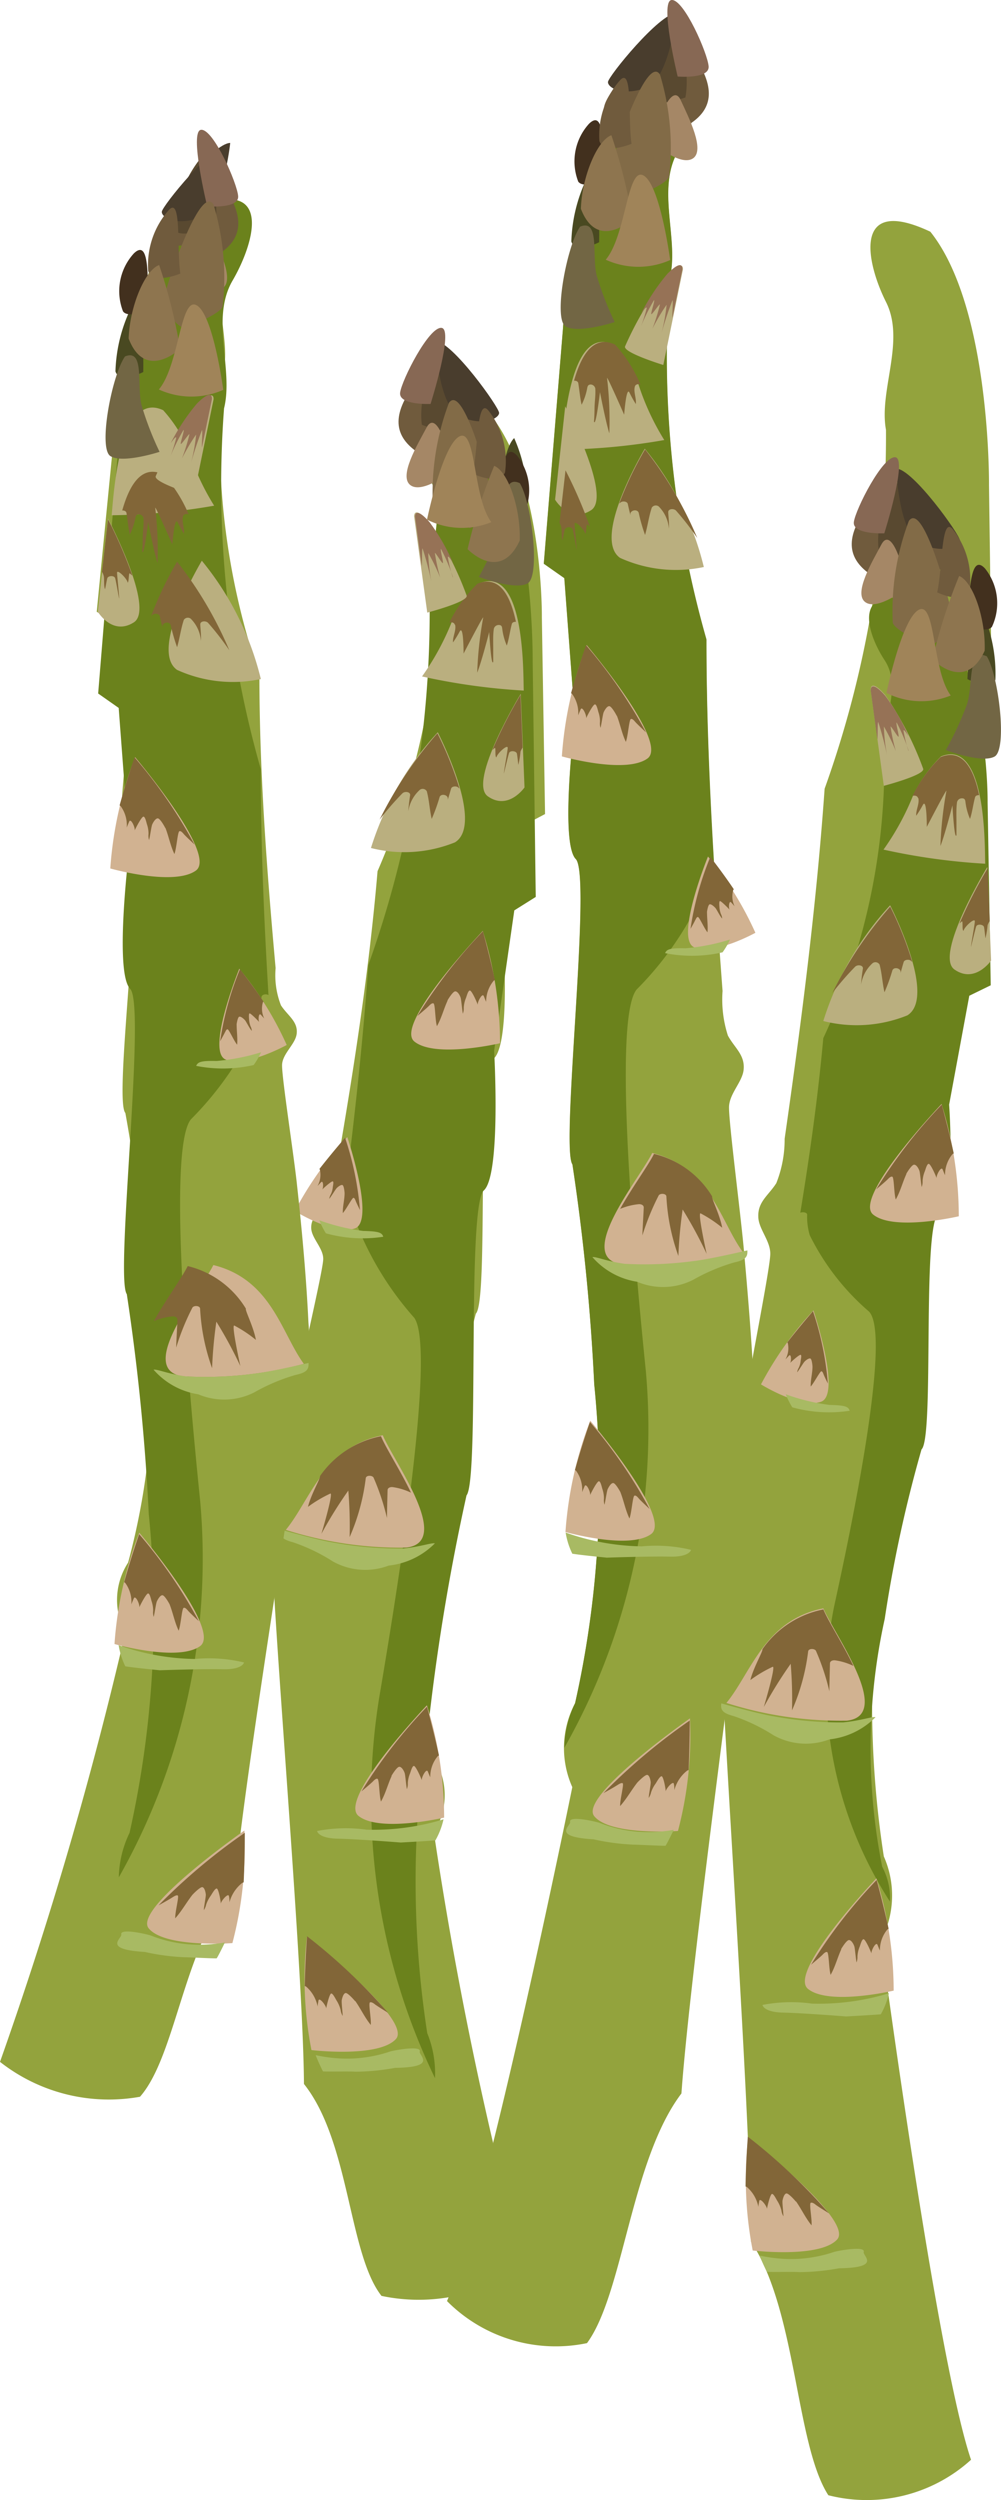 <svg id="Gruppe_46777" data-name="Gruppe 46777" xmlns="http://www.w3.org/2000/svg" width="16.674" height="41.626" viewBox="0 0 16.674 41.626">
  <path id="Pfad_5450" data-name="Pfad 5450" d="M-.1-17.7A3,3,0,0,0,2.275-18.2a64.282,64.282,0,0,1-1.5-7.217A1.152,1.152,0,0,0,.82-26.578a11.587,11.587,0,0,1,.04-4.438,25.754,25.754,0,0,1,.614-3.037c.219-.22,0-4.02.289-4.239s.171-1.94.171-1.94l.336-1.952.357-.188-.053-3.273s.03-2.466-.977-3.515c-1.308-.518-1.067.428-.739.972s-.121,1.229,0,1.778A12.352,12.352,0,0,1-.163-41.421C-.3-39.8-.551-38.173-.829-36.555a1.407,1.407,0,0,1-.139.617c-.127.169-.307.256-.3.461.006.171.206.335.2.519s-.32,1.522-.414,2.01c-.145.754-.277,1.512-.374,2.27a4.634,4.634,0,0,0-.056.732c.042,1.37.513,6.883.523,8.718.764.959.74,2.816,1.288,3.524" transform="translate(6.452 55.926)" fill="#93a33d"/>
  <path id="Pfad_5451" data-name="Pfad 5451" d="M0-3.989c.041-.022.115-.008.114.042A1.739,1.739,0,0,0,.157-3.5a5.249,5.249,0,0,0,.989,1.638c.38.525-.315,4.752-.584,6.334a10.658,10.658,0,0,0,.931,6.327,1.777,1.777,0,0,0-.129-.748,16.612,16.612,0,0,1,.041-5.317,36.1,36.1,0,0,1,.613-3.638c.219-.264,0-4.816.289-5.078s.171-2.324.171-2.324l.336-2.338.357-.224L3.12-12.8s.03-2.954-.977-4.211c-1.308-.62-1.067.513-.739,1.165s-.12,1.473,0,2.131A17.433,17.433,0,0,1,.383-7.736C.295-6.485.159-5.236,0-3.989" transform="translate(5.753 23.802)" fill="#6b821c"/>
  <path id="Pfad_5452" data-name="Pfad 5452" d="M-.006-.569S1.109-.437,1.4-.752-.082-2.45-.082-2.45A6.188,6.188,0,0,0-.006-.569" transform="translate(5.194 34.703)" fill="#d1b291"/>
  <path id="Pfad_5453" data-name="Pfad 5453" d="M-.047-.324c.092.131.157.274.259.4C.223-.021.168-.291.2-.3S.272-.274.29-.26c.068.047.142.091.212.136A9.568,9.568,0,0,0-.849-1.4S-.88-1-.887-.571a.078.078,0,0,1,.024.01.589.589,0,0,1,.19.332c0-.034.009-.068.014-.1.011-.068.135.092.128.134.008-.051.055-.247.084-.252s.077.1.092.121a.543.543,0,0,1,.065.152.258.258,0,0,0,.034.1c0-.051-.022-.228-.015-.264s.027-.111.064-.117.153.127.159.137" transform="translate(5.964 33.639)" fill="#826638"/>
  <path id="Pfad_5454" data-name="Pfad 5454" d="M0-.373S.655.035,1-.084.874-1.605.874-1.605A5.773,5.773,0,0,0,0-.373" transform="translate(4.911 20.537)" fill="#d1b291"/>
  <path id="Pfad_5455" data-name="Pfad 5455" d="M-.025-.279c0,.111-.033.221-.03.333C0-.005.1-.2.122-.2s.033.041.039.055c.021.05.047.1.07.149A5.049,5.049,0,0,0-.017-1.2s-.213.245-.428.52a.057.057,0,0,1,.009.013.384.384,0,0,1-.04.27L-.417-.46c.041-.041.042.1.017.124.029-.031.156-.144.178-.138s0,.085,0,.1a.341.341,0,0,1-.033.117A.19.19,0,0,0-.28-.183c.027-.032.1-.152.119-.174s.073-.065.1-.056.036.125.036.134" transform="translate(5.765 20.144)" fill="#826638"/>
  <path id="Pfad_5456" data-name="Pfad 5456" d="M-.082-.565s-1.077.253-1.426-.028S-.369-2.435-.369-2.435A6.294,6.294,0,0,1-.082-.565" transform="translate(7.48 30.828)" fill="#d1b291"/>
  <path id="Pfad_5457" data-name="Pfad 5457" d="M-.028-.347c-.065.141-.1.289-.178.426C-.236-.018-.234-.29-.264-.3s-.069.038-.084.052c-.059.055-.123.106-.184.159A8.392,8.392,0,0,1,.56-1.5s.106.386.2.812a.067.067,0,0,0-.021.012.537.537,0,0,0-.124.35C.6-.354.589-.387.575-.42c-.024-.065-.114.106-.1.147C.459-.322.374-.512.343-.514S.287-.408.276-.385a.483.483,0,0,0-.035.157.251.251,0,0,1-.015.1C.214-.179.2-.356.19-.391S.142-.5.1-.5s-.127.143-.132.152" transform="translate(6.552 29.917)" fill="#826638"/>
  <path id="Pfad_5458" data-name="Pfad 5458" d="M-.082-.565s-1.077.253-1.426-.028S-.369-2.435-.369-2.435A6.294,6.294,0,0,1-.082-.565" transform="translate(8.411 17.935)" fill="#d1b291"/>
  <path id="Pfad_5459" data-name="Pfad 5459" d="M-.028-.347c-.065.141-.1.289-.178.427-.031-.1-.027-.37-.058-.38s-.069.038-.085.052c-.058.055-.122.106-.183.159A8.392,8.392,0,0,1,.56-1.5s.106.386.2.812a.067.067,0,0,0-.021.012.543.543,0,0,0-.125.35C.6-.353.589-.387.575-.42c-.024-.065-.114.106-.1.147-.016-.05-.1-.24-.132-.241S.287-.408.276-.385a.488.488,0,0,0-.035.157.249.249,0,0,1-.015.1C.215-.179.2-.355.19-.391S.142-.5.1-.5s-.126.143-.131.152" transform="translate(7.484 17.006)" fill="#826638"/>
  <path id="Pfad_5460" data-name="Pfad 5460" d="M0-.476a6.276,6.276,0,0,0,2.007.295c.784-.09-.211-1.437-.392-1.87C.633-1.858.407-.968,0-.476" transform="translate(4.761 25.948)" fill="#d1b291"/>
  <path id="Pfad_5461" data-name="Pfad 5461" d="M0-.356A2.168,2.168,0,0,1,.372-.577C.431-.6.224.093.224.093a7.225,7.225,0,0,1,.448-.72A7.306,7.306,0,0,1,.694.148,3.491,3.491,0,0,0,.963-.836c.01-.047.1-.048.128-.01a3.867,3.867,0,0,1,.225.677c0-.078.008-.388.01-.465,0-.038.046-.057.09-.05a1.051,1.051,0,0,1,.3.092c-.175-.367-.421-.746-.5-.94A1.616,1.616,0,0,0,.2-.868c.016.025-.148.3-.2.512" transform="translate(5.13 25.445)" fill="#826638"/>
  <path id="Pfad_5462" data-name="Pfad 5462" d="M0-.033A2.537,2.537,0,0,0,.447.024a2.246,2.246,0,0,0,.792-.117c.045-.016.528-.109.495,0-.02.066.306.262-.412.272A3.754,3.754,0,0,1,.66.243C.587.235.226.244.122.238A2.934,2.934,0,0,1,0-.033" transform="translate(5.258 34.251)" fill="#a8ba63"/>
  <path id="Pfad_5463" data-name="Pfad 5463" d="M-.11-.1A1.268,1.268,0,0,0,.025-.45a4,4,0,0,1-1.283.172,2.519,2.519,0,0,0-.823.022s.013.121.346.128,1.047.064,1.047.064S-.246-.088-.11-.1" transform="translate(7.363 30.742)" fill="#a8ba63"/>
  <path id="Pfad_5464" data-name="Pfad 5464" d="M0,0S.612.175.879.217a6.119,6.119,0,0,0,1.151.1c.3-.03.481-.1.539-.087A1.276,1.276,0,0,1,1.8.6,1.107,1.107,0,0,1,.868.53,3.021,3.021,0,0,0,.2.21C.018.162-.015.107,0,0" transform="translate(4.675 25.467)" fill="#a8ba63"/>
  <path id="Pfad_5465" data-name="Pfad 5465" d="M0,0A1.227,1.227,0,0,0,.109.217a2.282,2.282,0,0,0,.955.057C1.043.2.974.183.729.177A3.371,3.371,0,0,1,0,0" transform="translate(5.32 20.318)" fill="#a8ba63"/>
  <path id="Pfad_5466" data-name="Pfad 5466" d="M0-.582A2.254,2.254,0,0,0,1.4-.676c.5-.311-.287-1.833-.287-1.833A5.075,5.075,0,0,0,0-.582" transform="translate(6.179 14.701)" fill="#baaf7f"/>
  <path id="Pfad_5467" data-name="Pfad 5467" d="M-.021-.3c.04-.04.134-.028.13.029A2.762,2.762,0,0,0,.078,0,.6.6,0,0,1,.271-.36a.079.079,0,0,1,.116.026c.04.153.046.307.081.459A2.975,2.975,0,0,0,.6-.24C.624-.3.728-.279.736-.222a.238.238,0,0,1,0,.027C.756-.256.772-.316.791-.378.8-.418.874-.428.908-.4l.023.021A5.729,5.729,0,0,0,.563-1.3,6.638,6.638,0,0,0-.4.137,4.82,4.82,0,0,1-.021-.3" transform="translate(6.723 13.51)" fill="#826638"/>
  <path id="Pfad_5468" data-name="Pfad 5468" d="M-.035,0s-.89,1.466-.548,1.707.611-.148.611-.148Z" transform="translate(8.709 11.552)" fill="#baaf7f"/>
  <path id="Pfad_5469" data-name="Pfad 5469" d="M0-.314c.01-.064.189-.224.187-.157,0,.051-.063.378-.064.428C.13-.067.2-.367.212-.391.238-.432.331-.418.34-.375s.018.145.024.187A1.4,1.4,0,0,0,.4-.408.306.306,0,0,1,.435-.475L.4-1.353a7.765,7.765,0,0,0-.469.92A.4.4,0,0,1-.03-.469c.024-.019,0,.145.027.155" transform="translate(8.27 12.923)" fill="#826638"/>
  <path id="Pfad_5470" data-name="Pfad 5470" d="M0-.48a10.6,10.6,0,0,0,1.694.235c-.01-.256.029-2.1-.738-1.786A2.434,2.434,0,0,0,.5-1.4,4.313,4.313,0,0,1,0-.48" transform="translate(7.03 11.743)" fill="#baaf7f"/>
  <path id="Pfad_5471" data-name="Pfad 5471" d="M0-.217c.022.091-.043.2-.035.293A1.771,1.771,0,0,0,.077-.107C.143-.222.141.262.141.262s.334-.645.327-.6a6.213,6.213,0,0,0-.1.918c.075-.187.2-.677.2-.677S.6.491.635.4c0-.07,0-.139,0-.209,0-.113-.006-.231.01-.342A.083.083,0,0,1,.729-.214c.048,0,.053.034.056.063a1.014,1.014,0,0,0,.076.28C.9.011.912-.111.945-.231c.008-.028.038-.038.068-.035C.922-.7.741-1.05.37-.9a2.4,2.4,0,0,0-.459.63.134.134,0,0,0-.007.015c.037-.01.081,0,.09.035" transform="translate(7.581 10.62)" fill="#826638"/>
  <path id="Pfad_5472" data-name="Pfad 5472" d="M-.012-.5S.677-.68.644-.784a5.481,5.481,0,0,0-.634-1.23C-.243-2.3-.231-2.1-.231-2.1Z" transform="translate(7.129 10.7)" fill="#baaf7f"/>
  <path id="Pfad_5473" data-name="Pfad 5473" d="M-.035-.324A2.393,2.393,0,0,1-.117-.656c0-.05.08.086.082.086a3.336,3.336,0,0,0-.387-.671c-.254-.286-.241-.087-.241-.087l.11.81c.01,0,0-.284.015-.286a5.443,5.443,0,0,1,.148.56A3.1,3.1,0,0,1-.444-.729a3.245,3.245,0,0,1,.2.412A2.977,2.977,0,0,1-.333-.729c.017,0,.114.171.132.17S-.251-.793-.231-.795a3.2,3.2,0,0,1,.2.471" transform="translate(7.577 9.935)" fill="#967256"/>
  <path id="Pfad_5474" data-name="Pfad 5474" d="M0-.339s.388.223.466.011A2.567,2.567,0,0,0,.248-1.462C.031-1.252,0-.339,0-.339" transform="translate(8.317 8.756)" fill="#494921"/>
  <path id="Pfad_5475" data-name="Pfad 5475" d="M0-.3s.341.173.441.05a.924.924,0,0,0-.115-.971C.038-1.531.084-.581,0-.3" transform="translate(8.286 8.806)" fill="#42301e"/>
  <path id="Pfad_5476" data-name="Pfad 5476" d="M0-.4s.436.224.584-.023A1.589,1.589,0,0,0,.394-1.695C.189-1.842.08-.681,0-.4" transform="translate(7.253 7.681)" fill="#baaf7f"/>
  <path id="Pfad_5477" data-name="Pfad 5477" d="M-.01-.369s.644.182.724-.012S.111-1.4-.113-1.572s.136,1.007.1,1.2" transform="translate(7.638 7.724)" fill="#705b3d"/>
  <path id="Pfad_5478" data-name="Pfad 5478" d="M-.037-.311S-.266-1.1-.375-1.339c-.439.545-.4.9-.063,1.162s.4-.134.4-.134" transform="translate(7.336 7.666)" fill="#705b3d"/>
  <path id="Pfad_5479" data-name="Pfad 5479" d="M0-.337s.621.246.675.051A2.015,2.015,0,0,0,.341-1.44c-.183-.129-.4.69-.341,1.1" transform="translate(7.027 7.41)" fill="#594930"/>
  <path id="Pfad_5480" data-name="Pfad 5480" d="M0,0S.038,1.112.427,1.267s.628.02.633-.069S.279.008,0,0" transform="translate(7.254 5.678)" fill="#493d2d"/>
  <path id="Pfad_5481" data-name="Pfad 5481" d="M-.028-.383s-.537.024-.507-.19.48-1.1.69-1.077S-.028-.383-.028-.383" transform="translate(7.2 7.109)" fill="#876854"/>
  <path id="Pfad_5482" data-name="Pfad 5482" d="M-.042-.243S-.521.14-.727-.007-.61-.686-.46-.969s.341.258.4.635Z" transform="translate(7.566 8.087)" fill="#a58766"/>
  <path id="Pfad_5483" data-name="Pfad 5483" d="M-.035-.644S-.61-.89-.652-1.034A4.25,4.25,0,0,1-.384-2.729c.221-.317.617,1.088.7,1.484s-.347.6-.347.6" transform="translate(7.862 9.437)" fill="#826b47"/>
  <path id="Pfad_5484" data-name="Pfad 5484" d="M0-.479s.6.229.813.108S.882-1.712.683-2.039c-.322-.151-.226.479-.331.8A5.418,5.418,0,0,1,0-.479" transform="translate(7.976 10.084)" fill="#726644"/>
  <path id="Pfad_5485" data-name="Pfad 5485" d="M0-.329s.433.21.537-.019a1.355,1.355,0,0,0-.275-1.03C.064-1.617.091-.739,0-.329" transform="translate(7.875 8.215)" fill="#705b3d"/>
  <path id="Pfad_5486" data-name="Pfad 5486" d="M0-.419S.541.148.868-.561C.886-1.1.674-1.712.443-1.806A8.852,8.852,0,0,0,0-.419" transform="translate(7.789 9.562)" fill="#8e754f"/>
  <path id="Pfad_5487" data-name="Pfad 5487" d="M0-.423a1.3,1.3,0,0,0,1.071.042C.759-.8.822-1.962.537-1.807S0-.423,0-.423" transform="translate(7.113 9.075)" fill="#a08459"/>
  <path id="Pfad_5488" data-name="Pfad 5488" d="M-.13-11.443a2.552,2.552,0,0,1-2.332-.7C-1.776-13.789-.375-20.7-.375-20.7a1.6,1.6,0,0,1,.047-1.4,16.618,16.618,0,0,0,.319-5.31,35.845,35.845,0,0,0-.365-3.66c-.2-.273.326-4.809.056-5.083s-.014-2.327-.014-2.327l-.177-2.35-.342-.24.32-3.914s.17-2.95,1.26-4.161c1.348-.561,1.031.561.659,1.2s.02,1.475-.142,2.128a17.229,17.229,0,0,0,.612,6.011c0,1.95.124,3.9.27,5.85a1.953,1.953,0,0,0,.089.743c.113.207.286.321.262.567-.019.2-.231.391-.243.611s.2,1.835.25,2.423c.083.908.153,1.821.189,2.732a6.45,6.45,0,0,1,0,.877C2.52-24.37,1.6-17.8,1.443-15.6.6-14.488.476-12.266-.13-11.443" transform="translate(9.908 50.456)" fill="#93a33d"/>
  <path id="Pfad_5489" data-name="Pfad 5489" d="M-.158-4c-.039-.024-.114-.013-.117.038a1.689,1.689,0,0,1-.074.439,5.418,5.418,0,0,1-1.1,1.591c-.415.508-.009,4.759.153,6.352a10.786,10.786,0,0,1-1.358,6.275,1.772,1.772,0,0,1,.179-.742,16.616,16.616,0,0,0,.319-5.31A35.849,35.849,0,0,0-2.518.98c-.2-.274.326-4.809.056-5.084s-.015-2.327-.015-2.327l-.176-2.35-.342-.24.319-3.913s.171-2.95,1.261-4.162c1.348-.561,1.031.561.659,1.2s.02,1.475-.142,2.127A17.232,17.232,0,0,0-.286-7.761c0,1.252.053,2.506.128,3.757" transform="translate(12.054 18.407)" fill="#6b821c"/>
  <path id="Pfad_5490" data-name="Pfad 5490" d="M-.079-.567S-1.2-.485-1.469-.813.125-2.442.125-2.442a6.228,6.228,0,0,1-.2,1.875" transform="translate(11.368 31.053)" fill="#d1b291"/>
  <path id="Pfad_5491" data-name="Pfad 5491" d="M-.031-.313c-.1.128-.175.267-.285.39-.006-.1.068-.366.042-.38s-.078.026-.1.038c-.071.045-.147.085-.221.127A9.922,9.922,0,0,1,.843-1.347s0,.395-.019.825A.1.1,0,0,0,.8-.513a.614.614,0,0,0-.213.324c0-.034,0-.068-.008-.1C.573-.36.44-.206.443-.163c0-.051-.038-.25-.067-.256S.293-.325.277-.3A.531.531,0,0,0,.2-.154.266.266,0,0,1,.16-.059c0-.051.037-.227.033-.263S.173-.435.136-.442s-.161.121-.168.13" transform="translate(10.646 29.994)" fill="#826638"/>
  <path id="Pfad_5492" data-name="Pfad 5492" d="M-.062-.384s-.682.378-1.016.243.226-1.513.226-1.513A5.576,5.576,0,0,1-.062-.384" transform="translate(12.645 15.915)" fill="#d1b291"/>
  <path id="Pfad_5493" data-name="Pfad 5493" d="M-.015-.279c0,.111.018.223.008.334C-.06-.007-.143-.2-.167-.2S-.2-.163-.21-.15c-.024.05-.053.1-.08.147A5.081,5.081,0,0,1,.04-1.2s.2.254.392.539a.036.036,0,0,0-.01.012.382.382,0,0,0,.022.27C.425-.4.407-.421.388-.442.35-.484.34-.346.364-.319.335-.351.217-.47.2-.465s-.009.084-.008.1a.391.391,0,0,0,.025.117.173.173,0,0,1,.02.073C.208-.2.145-.328.125-.35S.057-.418.029-.411s-.045.124-.045.132" transform="translate(11.792 15.468)" fill="#826638"/>
  <path id="Pfad_5494" data-name="Pfad 5494" d="M0-.561s1.059.3,1.426.035S.413-2.415.413-2.415A6.372,6.372,0,0,0,0-.561" transform="translate(9.419 26.069)" fill="#d1b291"/>
  <path id="Pfad_5495" data-name="Pfad 5495" d="M-.042-.354c.056.144.082.293.149.434C.144-.016.16-.288.19-.3s.066.041.081.056c.054.057.115.111.172.167A8.17,8.17,0,0,0-.551-1.527s-.133.381-.25.8a.081.081,0,0,1,.02.014.539.539,0,0,1,.1.355c.012-.032.026-.065.041-.1.028-.064.107.111.09.152.021-.048.117-.234.148-.234s.05.108.059.132a.474.474,0,0,1,.025.158.252.252,0,0,0,.009.1c.015-.05.038-.227.054-.26s.056-.105.094-.1.117.147.12.157" transform="translate(10.378 25.203)" fill="#826638"/>
  <path id="Pfad_5496" data-name="Pfad 5496" d="M0-.561s1.059.3,1.426.035S.413-2.415.413-2.415A6.372,6.372,0,0,0,0-.561" transform="translate(9.359 13.155)" fill="#d1b291"/>
  <path id="Pfad_5497" data-name="Pfad 5497" d="M-.042-.354c.056.144.082.293.149.434C.144-.016.16-.288.19-.3s.066.041.081.056c.054.057.115.111.172.167a8.157,8.157,0,0,0-1-1.453s-.132.381-.249.8a.062.062,0,0,1,.019.014.533.533,0,0,1,.1.355c.012-.032.026-.065.041-.1.028-.065.107.111.09.151.021-.049.117-.234.148-.234s.05.108.059.132a.477.477,0,0,1,.025.158.237.237,0,0,0,.009.1c.015-.05.038-.227.053-.26s.056-.105.095-.1.117.147.12.157" transform="translate(10.318 12.272)" fill="#826638"/>
  <path id="Pfad_5498" data-name="Pfad 5498" d="M-.128-.5a6.331,6.331,0,0,1-2.025.206c-.777-.124.309-1.426.518-1.851C-.666-1.905-.5-1.007-.128-.5" transform="translate(12.499 21.342)" fill="#d1b291"/>
  <path id="Pfad_5499" data-name="Pfad 5499" d="M-.094-.372A2.106,2.106,0,0,0-.451-.609c-.057-.031.1.674.1.674a7.2,7.2,0,0,0-.4-.739A7.324,7.324,0,0,0-.822.1a3.428,3.428,0,0,1-.2-.994c-.007-.048-.1-.053-.127-.016a4.113,4.113,0,0,0-.272.667c0-.078.02-.388.022-.465,0-.038-.042-.058-.086-.054a1.069,1.069,0,0,0-.307.078c.2-.358.47-.725.564-.916a1.565,1.565,0,0,1,.969.709c-.018.024.127.3.167.521" transform="translate(12.122 20.812)" fill="#826638"/>
  <path id="Pfad_5500" data-name="Pfad 5500" d="M-.1-.055a2.557,2.557,0,0,1-.45.038A2.188,2.188,0,0,1-1.333-.17c-.044-.017-.519-.131-.494-.018.015.068-.323.248.392.291A3.718,3.718,0,0,0-.777.191c.072,0,.432.02.537.019.011,0,.14-.266.14-.266" transform="translate(11.324 30.522)" fill="#a8ba63"/>
  <path id="Pfad_5501" data-name="Pfad 5501" d="M-.006-.106A1.258,1.258,0,0,1-.117-.458a3.955,3.955,0,0,0,1.269.23,2.5,2.5,0,0,1,.82.058s-.022.121-.354.113S.569-.04.569-.04.128-.083-.006-.106" transform="translate(9.539 25.975)" fill="#a8ba63"/>
  <path id="Pfad_5502" data-name="Pfad 5502" d="M-.143,0s-.623.147-.892.177A6.087,6.087,0,0,1-2.192.223C-2.494.18-2.666.1-2.724.112a1.239,1.239,0,0,0,.744.41A1.109,1.109,0,0,0-1.046.49,3.174,3.174,0,0,1-.36.2C-.172.16-.136.108-.143,0" transform="translate(12.592 20.819)" fill="#a8ba63"/>
  <path id="Pfad_5503" data-name="Pfad 5503" d="M-.06,0A1.22,1.22,0,0,1-.184.213a2.3,2.3,0,0,1-.957.014c.027-.071.1-.087.341-.081A3.464,3.464,0,0,0-.06,0" transform="translate(12.22 15.643)" fill="#a8ba63"/>
  <path id="Pfad_5504" data-name="Pfad 5504" d="M-.085-.6A2.25,2.25,0,0,1-1.48-.752c-.478-.333.412-1.818.412-1.818A4.935,4.935,0,0,1-.085-.6" transform="translate(11.809 10.041)" fill="#baaf7f"/>
  <path id="Pfad_5505" data-name="Pfad 5505" d="M-.053-.309c-.037-.041-.132-.034-.131.024s.018.178.011.275a.587.587,0,0,0-.17-.37A.08.08,0,0,0-.458-.36c-.05.151-.067.3-.112.455a2.845,2.845,0,0,1-.106-.37C-.7-.338-.8-.32-.814-.264c0,.009,0,.018,0,.027C-.831-.3-.844-.359-.858-.422c-.009-.04-.081-.053-.117-.026L-1-.429a5.843,5.843,0,0,1,.43-.9A6.442,6.442,0,0,1,.3.146,4.592,4.592,0,0,0-.053-.309" transform="translate(11.315 8.812)" fill="#826638"/>
  <path id="Pfad_5506" data-name="Pfad 5506" d="M-.009,0S.779,1.5.422,1.729s-.6-.175-.6-.175Z" transform="translate(9.424 6.766)" fill="#baaf7f"/>
  <path id="Pfad_5507" data-name="Pfad 5507" d="M-.024-.319C-.029-.382-.2-.551-.2-.484c0,.05.037.38.035.431C-.174-.078-.222-.381-.235-.4a.08.08,0,0,0-.128.009C-.374-.354-.39-.25-.4-.21c-.025-.047-.009-.17-.022-.22A.246.246,0,0,0-.451-.5l.1-.874a7.6,7.6,0,0,1,.406.938L.013-.472C-.009-.492,0-.327-.024-.319" transform="translate(9.771 9.205)" fill="#826638"/>
  <path id="Pfad_5508" data-name="Pfad 5508" d="M-.095-.494A10.51,10.51,0,0,1-1.8-.335c.028-.254.114-2.1.858-1.749a2.317,2.317,0,0,1,.415.65,4.2,4.2,0,0,0,.435.941" transform="translate(11.158 7.821)" fill="#baaf7f"/>
  <path id="Pfad_5509" data-name="Pfad 5509" d="M-.056-.224c-.028.09.028.2.015.294A1.877,1.877,0,0,1-.146-.119C-.2-.236-.235.248-.235.248s-.29-.66-.285-.61A6.086,6.086,0,0,1-.482.558C-.543.367-.638-.128-.638-.128s-.068.584-.1.492c.006-.071.008-.14.009-.21,0-.113.021-.23.013-.342A.082.082,0,0,0-.79-.255c-.048,0-.055.031-.061.061A.992.992,0,0,1-.944.082C-.971-.038-.98-.159-1-.281-1.009-.31-1.04-.32-1.07-.318c.12-.428.326-.771.685-.6A2.32,2.32,0,0,1,.03-.27a.1.1,0,0,1,.006.015C0-.267-.045-.26-.056-.224" transform="translate(10.632 6.657)" fill="#826638"/>
  <path id="Pfad_5510" data-name="Pfad 5510" d="M-.035-.5S-.711-.707-.672-.81a5.7,5.7,0,0,1,.716-1.2c.273-.275.247-.076.247-.076Z" transform="translate(11.084 6.577)" fill="#baaf7f"/>
  <path id="Pfad_5511" data-name="Pfad 5511" d="M0-.315A2.43,2.43,0,0,0,.105-.643c0-.049-.085.083-.089.082a3.454,3.454,0,0,1,.433-.653C.722-1.489.7-1.289.7-1.289l-.165.8c-.01,0,.014-.283,0-.286A5.537,5.537,0,0,0,.35-.219,3.1,3.1,0,0,0,.437-.7,3.34,3.34,0,0,0,.2-.3,3.036,3.036,0,0,0,.326-.706C.309-.709.2-.54.183-.543S.247-.774.227-.777A3.354,3.354,0,0,0,0-.315" transform="translate(10.667 5.774)" fill="#967256"/>
  <path id="Pfad_5512" data-name="Pfad 5512" d="M-.026-.342s-.4.206-.466-.011A2.612,2.612,0,0,1-.2-1.474c.2.22.171,1.132.171,1.132" transform="translate(10.009 4.374)" fill="#494921"/>
  <path id="Pfad_5513" data-name="Pfad 5513" d="M-.028-.3s-.352.157-.443.03a.931.931,0,0,1,.18-.964c.309-.3.2.647.263.934" transform="translate(10.103 3.294)" fill="#42301e"/>
  <path id="Pfad_5514" data-name="Pfad 5514" d="M-.035-.4s-.45.2-.582-.049A1.613,1.613,0,0,1-.34-1.714C-.126-1.853-.094-.689-.035-.4" transform="translate(11.21 2.225)" fill="#baaf7f"/>
  <path id="Pfad_5515" data-name="Pfad 5515" d="M-.04-.366S-.7-.213-.762-.412s.671-.994.907-1.152-.2,1-.185,1.2" transform="translate(10.827 2.243)" fill="#705b3d"/>
  <path id="Pfad_5516" data-name="Pfad 5516" d="M0-.306s.282-.782.407-1.012C.808-.754.749-.4.391-.155S0-.306,0-.306" transform="translate(11.123 2.203)" fill="#705b3d"/>
  <path id="Pfad_5517" data-name="Pfad 5517" d="M-.038-.341s-.638.219-.677.022A2.053,2.053,0,0,1-.3-1.458c.19-.121.349.706.265,1.117" transform="translate(11.451 1.966)" fill="#594930"/>
  <path id="Pfad_5518" data-name="Pfad 5518" d="M-.063,0S-.177,1.109-.576,1.247s-.629-.008-.627-.1S-.343,0-.063,0" transform="translate(11.33 0.219)" fill="#493d2d"/>
  <path id="Pfad_5519" data-name="Pfad 5519" d="M-.009-.385S.525-.338.51-.553.1-1.672-.106-1.659s.1,1.274.1,1.274" transform="translate(11.294 1.659)" fill="#876854"/>
  <path id="Pfad_5520" data-name="Pfad 5520" d="M0-.238s.453.4.667.266S.6-.655.467-.944.109-.7.027-.327Z" transform="translate(10.872 2.612)" fill="#a58766"/>
  <path id="Pfad_5521" data-name="Pfad 5521" d="M-.018-.639S.572-.859.624-1A4.2,4.2,0,0,0,.472-2.7c-.2-.327-.689,1.059-.795,1.45a.581.581,0,0,0,.305.616" transform="translate(10.522 3.943)" fill="#826b47"/>
  <path id="Pfad_5522" data-name="Pfad 5522" d="M-.05-.486s-.613.2-.819.071.022-1.341.243-1.659c.332-.137.193.488.276.812a5.261,5.261,0,0,0,.3.776" transform="translate(10.289 5.848)" fill="#726644"/>
  <path id="Pfad_5523" data-name="Pfad 5523" d="M-.031-.331S-.477-.14-.566-.374A1.378,1.378,0,0,1-.222-1.39c.214-.23.129.647.191,1.059" transform="translate(10.551 2.725)" fill="#705b3d"/>
  <path id="Pfad_5524" data-name="Pfad 5524" d="M-.048-.425S-.625.118-.9-.6c.018-.537.272-1.14.508-1.224a8.705,8.705,0,0,1,.349,1.4" transform="translate(10.576 4.076)" fill="#8e754f"/>
  <path id="Pfad_5525" data-name="Pfad 5525" d="M-.06-.43A1.308,1.308,0,0,1-1.133-.436C-.792-.84-.776-2-.5-1.836S-.06-.43-.06-.43" transform="translate(11.223 4.76)" fill="#a08459"/>
  <path id="Pfad_5526" data-name="Pfad 5526" d="M-.1-11.445a2.587,2.587,0,0,0,2.376-.591c-.573-1.679-1.5-8.646-1.5-8.646a1.608,1.608,0,0,0,.047-1.4,16.583,16.583,0,0,1,.04-5.317,36.272,36.272,0,0,1,.614-3.638c.219-.264,0-4.816.289-5.078s.171-2.324.171-2.324l.336-2.338L2.628-41l-.053-3.922s.03-2.954-.977-4.211C.29-49.75.531-48.616.859-47.964s-.121,1.472,0,2.13A17.392,17.392,0,0,1-.163-39.859C-.3-37.911-.551-35.968-.829-34.03a1.968,1.968,0,0,1-.139.739c-.127.2-.307.306-.3.553,0,.205.2.4.2.622s-.32,1.823-.414,2.408c-.145.9-.277,1.811-.374,2.719a6.63,6.63,0,0,0-.056.877c.042,1.642.513,8.246.523,10.445.764,1.149.74,3.373,1.288,4.222" transform="translate(13.899 52.991)" fill="#93a33d"/>
  <path id="Pfad_5527" data-name="Pfad 5527" d="M0-6.947c.041-.017.115-.006.114.033a1.06,1.06,0,0,0,.044.343A4.034,4.034,0,0,0,1.146-5.3c.38.407-.315,3.687-.584,4.914a6.64,6.64,0,0,0,.931,4.908,1.106,1.106,0,0,0-.129-.58A10.042,10.042,0,0,1,1.406-.183a22.358,22.358,0,0,1,.613-2.823c.219-.2,0-3.737.289-3.94s.171-1.8.171-1.8l.336-1.814.357-.174L3.12-13.78s.03-2.292-.977-3.267c-1.308-.481-1.067.4-.739.9S1.284-15,1.4-14.49A10.8,10.8,0,0,1,.383-9.854C.295-8.884.159-7.915,0-6.947" transform="translate(13.331 27.139)" fill="#6b821c"/>
  <path id="Pfad_5528" data-name="Pfad 5528" d="M-.006-.569S1.109-.437,1.4-.752-.082-2.45-.082-2.45A6.188,6.188,0,0,0-.006-.569" transform="translate(12.544 38.04)" fill="#d1b291"/>
  <path id="Pfad_5529" data-name="Pfad 5529" d="M-.047-.324c.092.131.157.274.259.4C.223-.021.168-.29.2-.3S.272-.274.29-.26c.068.047.142.091.212.136A9.617,9.617,0,0,0-.849-1.4S-.88-1-.887-.571a.078.078,0,0,1,.024.01.589.589,0,0,1,.19.332c0-.034.009-.068.014-.1.011-.068.135.092.128.134.008-.051.055-.247.084-.252s.077.1.092.121a.543.543,0,0,1,.065.152.258.258,0,0,0,.034.1c0-.051-.022-.228-.015-.264s.027-.111.064-.117.153.127.159.137" transform="translate(13.306 36.976)" fill="#826638"/>
  <path id="Pfad_5530" data-name="Pfad 5530" d="M0-.373S.655.035,1-.084.874-1.605.874-1.605A5.773,5.773,0,0,0,0-.373" transform="translate(12.676 23.423)" fill="#d1b291"/>
  <path id="Pfad_5531" data-name="Pfad 5531" d="M-.025-.279c0,.111-.033.221-.03.333C0-.005.1-.2.122-.2s.033.041.039.055c.021.05.046.1.07.149A5.049,5.049,0,0,0-.017-1.2s-.213.245-.428.52a.044.044,0,0,1,.009.013.385.385,0,0,1-.04.27L-.417-.46c.041-.041.042.1.017.124.029-.031.156-.144.178-.138s0,.085,0,.1a.341.341,0,0,1-.033.117A.19.19,0,0,0-.28-.183c.027-.032.1-.152.119-.174s.073-.065.1-.056.036.125.036.134" transform="translate(13.559 23.032)" fill="#826638"/>
  <path id="Pfad_5532" data-name="Pfad 5532" d="M-.082-.565s-1.077.253-1.426-.028S-.369-2.435-.369-2.435A6.294,6.294,0,0,1-.082-.565" transform="translate(14.968 33.709)" fill="#d1b291"/>
  <path id="Pfad_5533" data-name="Pfad 5533" d="M-.028-.347c-.065.141-.1.289-.178.426C-.236-.018-.234-.29-.264-.3s-.069.038-.084.052c-.059.055-.123.106-.184.159A8.392,8.392,0,0,1,.56-1.5s.106.386.2.812a.067.067,0,0,0-.021.012.537.537,0,0,0-.124.35C.6-.354.589-.387.575-.42c-.024-.065-.114.106-.1.147C.459-.322.374-.512.343-.514S.287-.408.276-.385a.483.483,0,0,0-.035.157.251.251,0,0,1-.015.1C.214-.179.2-.356.19-.391S.142-.5.1-.5s-.127.143-.132.152" transform="translate(14.042 32.802)" fill="#826638"/>
  <path id="Pfad_5534" data-name="Pfad 5534" d="M-.082-.565s-1.077.253-1.426-.028S-.369-2.435-.369-2.435A6.294,6.294,0,0,1-.082-.565" transform="translate(16.053 20.816)" fill="#d1b291"/>
  <path id="Pfad_5535" data-name="Pfad 5535" d="M-.028-.347c-.065.141-.1.289-.178.427-.031-.1-.027-.37-.058-.38s-.069.038-.085.052c-.058.055-.122.106-.183.159A8.392,8.392,0,0,1,.56-1.5s.106.386.2.812a.067.067,0,0,0-.021.012.537.537,0,0,0-.124.35C.6-.353.589-.387.575-.42c-.024-.065-.114.106-.1.147-.016-.05-.1-.24-.132-.241S.287-.408.276-.385a.488.488,0,0,0-.035.157.249.249,0,0,1-.015.1C.215-.179.2-.355.19-.391S.142-.5.1-.5s-.126.143-.131.152" transform="translate(15.127 19.892)" fill="#826638"/>
  <path id="Pfad_5536" data-name="Pfad 5536" d="M0-.476a6.276,6.276,0,0,0,2.007.295c.784-.09-.211-1.437-.392-1.87C.633-1.858.407-.968,0-.476" transform="translate(12.1 28.83)" fill="#d1b291"/>
  <path id="Pfad_5537" data-name="Pfad 5537" d="M0-.356A2.168,2.168,0,0,1,.372-.577C.431-.6.224.093.224.093a7.225,7.225,0,0,1,.448-.72A7.306,7.306,0,0,1,.694.148,3.491,3.491,0,0,0,.963-.836c.01-.047.1-.048.128-.01a3.867,3.867,0,0,1,.225.677c0-.078.008-.388.01-.465,0-.038.046-.057.09-.05a1.051,1.051,0,0,1,.3.092c-.175-.367-.421-.746-.5-.94A1.616,1.616,0,0,0,.2-.868c.016.025-.148.3-.2.512" transform="translate(12.499 28.329)" fill="#826638"/>
  <path id="Pfad_5538" data-name="Pfad 5538" d="M0-.033A2.611,2.611,0,0,0,.447.024a2.246,2.246,0,0,0,.792-.117c.045-.016.528-.109.495,0-.02.066.306.262-.412.272A3.754,3.754,0,0,1,.66.243C.587.235.226.244.122.238A2.934,2.934,0,0,1,0-.033" transform="translate(12.653 37.588)" fill="#a8ba63"/>
  <path id="Pfad_5539" data-name="Pfad 5539" d="M-.11-.1A1.268,1.268,0,0,0,.025-.45a4,4,0,0,1-1.283.172,2.519,2.519,0,0,0-.823.022s.013.121.346.128,1.047.064,1.047.064S-.246-.088-.11-.1" transform="translate(14.782 33.638)" fill="#a8ba63"/>
  <path id="Pfad_5540" data-name="Pfad 5540" d="M0,0S.612.175.879.217a6.119,6.119,0,0,0,1.151.1c.3-.03.481-.1.539-.087A1.276,1.276,0,0,1,1.8.6,1.107,1.107,0,0,1,.868.53,3.021,3.021,0,0,0,.2.21C.018.162-.015.107,0,0" transform="translate(12.015 28.361)" fill="#a8ba63"/>
  <path id="Pfad_5541" data-name="Pfad 5541" d="M0,0A1.227,1.227,0,0,0,.109.217a2.282,2.282,0,0,0,.955.057C1.043.2.974.183.729.177A3.371,3.371,0,0,1,0,0" transform="translate(13.089 23.215)" fill="#a8ba63"/>
  <path id="Pfad_5542" data-name="Pfad 5542" d="M0-.582A2.254,2.254,0,0,0,1.4-.676c.5-.311-.287-1.833-.287-1.833A5.075,5.075,0,0,0,0-.582" transform="translate(13.714 17.582)" fill="#baaf7f"/>
  <path id="Pfad_5543" data-name="Pfad 5543" d="M-.021-.3c.04-.04.134-.028.13.029A2.736,2.736,0,0,0,.078,0,.6.6,0,0,1,.271-.36a.079.079,0,0,1,.116.026c.04.153.046.307.081.459A2.975,2.975,0,0,0,.6-.24C.624-.3.728-.279.736-.222a.244.244,0,0,1,0,.026c.017-.06.033-.121.052-.182C.8-.418.874-.428.908-.4l.023.021A5.729,5.729,0,0,0,.563-1.3,6.646,6.646,0,0,0-.4.137,4.917,4.917,0,0,1-.021-.3" transform="translate(14.265 16.396)" fill="#826638"/>
  <path id="Pfad_5544" data-name="Pfad 5544" d="M-.035,0s-.89,1.466-.548,1.707.611-.148.611-.148Z" transform="translate(16.481 14.435)" fill="#baaf7f"/>
  <path id="Pfad_5545" data-name="Pfad 5545" d="M0-.314c.01-.064.189-.224.187-.157,0,.051-.063.378-.064.428C.13-.067.2-.367.212-.391.238-.432.331-.418.34-.375s.018.145.024.187A1.4,1.4,0,0,0,.4-.408.29.29,0,0,1,.435-.475L.4-1.353a7.765,7.765,0,0,0-.469.92A.4.4,0,0,1-.03-.469c.024-.019,0,.145.027.155" transform="translate(16.051 15.811)" fill="#826638"/>
  <path id="Pfad_5546" data-name="Pfad 5546" d="M0-.48a10.6,10.6,0,0,0,1.694.235c-.01-.256.029-2.1-.738-1.786A2.434,2.434,0,0,0,.5-1.4,4.313,4.313,0,0,1,0-.48" transform="translate(14.717 14.626)" fill="#baaf7f"/>
  <path id="Pfad_5547" data-name="Pfad 5547" d="M0-.217c.022.091-.043.2-.035.293A1.771,1.771,0,0,0,.077-.107C.143-.222.141.262.141.262s.334-.645.327-.6a6.213,6.213,0,0,0-.1.918c.075-.187.2-.677.2-.677S.6.491.635.4c0-.07,0-.139,0-.209,0-.113-.006-.231.01-.343A.083.083,0,0,1,.729-.214c.048,0,.053.034.056.063a1.014,1.014,0,0,0,.076.28C.9.011.912-.111.945-.231c.008-.028.038-.038.068-.035C.922-.7.741-1.05.37-.9a2.4,2.4,0,0,0-.459.63.134.134,0,0,0-.007.015c.037-.01.081,0,.09.035" transform="translate(15.297 13.506)" fill="#826638"/>
  <path id="Pfad_5548" data-name="Pfad 5548" d="M-.012-.5S.677-.68.644-.784a5.481,5.481,0,0,0-.634-1.23C-.243-2.3-.231-2.1-.231-2.1Z" transform="translate(14.734 13.584)" fill="#baaf7f"/>
  <path id="Pfad_5549" data-name="Pfad 5549" d="M-.035-.324A2.393,2.393,0,0,1-.117-.656c0-.05.08.086.082.086a3.336,3.336,0,0,0-.387-.671c-.254-.286-.241-.087-.241-.087l.11.81c.01,0,0-.284.015-.286a5.443,5.443,0,0,1,.148.56A3.1,3.1,0,0,1-.444-.729a3.245,3.245,0,0,1,.2.412A2.977,2.977,0,0,1-.333-.729c.017,0,.114.171.132.17S-.251-.793-.231-.795a3.2,3.2,0,0,1,.2.471" transform="translate(15.167 12.825)" fill="#967256"/>
  <path id="Pfad_5550" data-name="Pfad 5550" d="M0-.339s.388.223.466.011A2.567,2.567,0,0,0,.248-1.462C.031-1.252,0-.339,0-.339" transform="translate(16.115 11.645)" fill="#494921"/>
  <path id="Pfad_5551" data-name="Pfad 5551" d="M0-.3s.341.173.441.05a.924.924,0,0,0-.115-.971C.038-1.531.084-.581,0-.3" transform="translate(16.082 10.687)" fill="#42301e"/>
  <path id="Pfad_5552" data-name="Pfad 5552" d="M0-.4s.436.224.584-.023A1.589,1.589,0,0,0,.394-1.695C.189-1.842.08-.681,0-.4" transform="translate(14.898 9.762)" fill="#baaf7f"/>
  <path id="Pfad_5553" data-name="Pfad 5553" d="M-.01-.369s.644.182.724-.012S.111-1.4-.113-1.572s.136,1.007.1,1.2" transform="translate(15.333 9.786)" fill="#705b3d"/>
  <path id="Pfad_5554" data-name="Pfad 5554" d="M-.037-.311S-.266-1.1-.375-1.339c-.439.545-.4.9-.063,1.162s.4-.134.4-.134" transform="translate(14.885 9.704)" fill="#705b3d"/>
  <path id="Pfad_5555" data-name="Pfad 5555" d="M0-.337s.621.246.675.051A2.015,2.015,0,0,0,.341-1.44c-.183-.129-.4.69-.341,1.1" transform="translate(14.637 9.498)" fill="#594930"/>
  <path id="Pfad_5556" data-name="Pfad 5556" d="M0,0S.038,1.112.427,1.267s.628.02.633-.069S.279.008,0,0" transform="translate(14.929 7.801)" fill="#493d2d"/>
  <path id="Pfad_5557" data-name="Pfad 5557" d="M-.028-.383s-.537.024-.507-.19.48-1.1.69-1.077S-.028-.383-.028-.383" transform="translate(14.758 9.263)" fill="#876854"/>
  <path id="Pfad_5558" data-name="Pfad 5558" d="M-.042-.243S-.521.14-.727-.007-.61-.686-.46-.969s.341.258.4.635Z" transform="translate(15.142 10.034)" fill="#a58766"/>
  <path id="Pfad_5559" data-name="Pfad 5559" d="M-.035-.644S-.61-.89-.652-1.034A4.25,4.25,0,0,1-.384-2.729c.221-.317.617,1.088.7,1.484s-.347.6-.347.6" transform="translate(15.523 11.403)" fill="#826b47"/>
  <path id="Pfad_5560" data-name="Pfad 5560" d="M0-.479s.6.229.813.108S.882-1.712.683-2.039c-.322-.151-.226.479-.331.8A5.372,5.372,0,0,1,0-.479" transform="translate(15.755 12.967)" fill="#726644"/>
  <path id="Pfad_5561" data-name="Pfad 5561" d="M0-.329s.433.21.538-.019a1.36,1.36,0,0,0-.276-1.03C.064-1.617.091-.739,0-.329" transform="translate(15.611 10.192)" fill="#705b3d"/>
  <path id="Pfad_5562" data-name="Pfad 5562" d="M0-.419S.541.148.868-.561C.886-1.1.674-1.712.443-1.806A8.852,8.852,0,0,0,0-.419" transform="translate(15.534 11.396)" fill="#8e754f"/>
  <path id="Pfad_5563" data-name="Pfad 5563" d="M0-.423a1.3,1.3,0,0,0,1.071.042C.759-.8.822-1.962.537-1.807S0-.423,0-.423" transform="translate(14.766 11.961)" fill="#a08459"/>
  <path id="Pfad_5564" data-name="Pfad 5564" d="M-.13-17.706a2.935,2.935,0,0,1-2.332-.581A66.326,66.326,0,0,0-.375-25.435,1.141,1.141,0,0,1-.328-26.6a11.638,11.638,0,0,0,.319-4.432,25.146,25.146,0,0,0-.365-3.054c-.2-.228.326-4.014.056-4.242s-.014-1.942-.014-1.942l-.177-1.961-.342-.2L-.53-45.7s.17-2.462,1.26-3.473c1.348-.468,1.031.468.659,1s.02,1.231-.142,1.776a12.1,12.1,0,0,0,.612,5.017c0,1.628.124,3.257.27,4.882a1.378,1.378,0,0,0,.089.62c.113.173.286.268.262.473-.019.17-.231.326-.243.51s.2,1.532.25,2.023c.083.758.153,1.52.189,2.28a4.6,4.6,0,0,1,0,.732C2.52-28.494,1.6-23.008,1.443-21.176.6-20.247.476-18.393-.13-17.706" transform="translate(2.462 52.617)" fill="#93a33d"/>
  <path id="Pfad_5565" data-name="Pfad 5565" d="M-.158-4c-.039-.024-.114-.013-.117.038a1.689,1.689,0,0,1-.074.439,5.418,5.418,0,0,1-1.1,1.591c-.415.508-.009,4.759.153,6.352A10.775,10.775,0,0,1-2.651,10.69a1.769,1.769,0,0,1,.179-.741,16.642,16.642,0,0,0,.32-5.31A36.107,36.107,0,0,0-2.518.979c-.2-.273.326-4.808.056-5.083s-.014-2.327-.014-2.327l-.177-2.35-.342-.24.319-3.913s.171-2.95,1.261-4.162c1.348-.561,1.031.561.659,1.2s.02,1.476-.142,2.128A17.226,17.226,0,0,0-.286-7.762c0,1.253.053,2.506.128,3.758" transform="translate(4.63 20.568)" fill="#6b821c"/>
  <path id="Pfad_5566" data-name="Pfad 5566" d="M-.079-.567S-1.2-.485-1.469-.813.125-2.442.125-2.442a6.228,6.228,0,0,1-.2,1.875" transform="translate(3.946 32.92)" fill="#d1b291"/>
  <path id="Pfad_5567" data-name="Pfad 5567" d="M-.031-.313c-.1.128-.175.267-.285.39-.006-.1.068-.366.042-.38s-.078.026-.1.038c-.071.045-.147.085-.221.127A9.922,9.922,0,0,1,.843-1.347s0,.395-.019.825A.1.1,0,0,0,.8-.513a.614.614,0,0,0-.213.324c0-.035,0-.068-.008-.1C.573-.36.44-.206.443-.163c0-.051-.038-.25-.067-.256S.293-.325.276-.3A.554.554,0,0,0,.2-.154.266.266,0,0,1,.16-.059c0-.051.037-.227.033-.263S.173-.435.136-.442s-.161.121-.168.13" transform="translate(3.235 31.863)" fill="#826638"/>
  <path id="Pfad_5568" data-name="Pfad 5568" d="M-.062-.384s-.682.378-1.016.243.226-1.513.226-1.513A5.576,5.576,0,0,1-.062-.384" transform="translate(4.838 17.783)" fill="#d1b291"/>
  <path id="Pfad_5569" data-name="Pfad 5569" d="M-.015-.278c0,.111.018.223.008.334C-.06-.006-.143-.2-.167-.2S-.2-.162-.21-.149C-.234-.1-.263-.052-.29,0A5.071,5.071,0,0,1,.04-1.2s.2.253.392.538a.036.036,0,0,0-.01.012.382.382,0,0,0,.022.27L.388-.442C.35-.483.34-.346.363-.319.335-.35.217-.47.2-.465s-.009.084-.008.1a.391.391,0,0,0,.025.117.173.173,0,0,1,.02.073C.208-.2.145-.327.125-.35S.057-.417.029-.41s-.045.124-.045.132" transform="translate(3.957 17.338)" fill="#826638"/>
  <path id="Pfad_5570" data-name="Pfad 5570" d="M0-.561s1.059.3,1.426.035S.413-2.415.413-2.415A6.372,6.372,0,0,0,0-.561" transform="translate(1.907 27.934)" fill="#d1b291"/>
  <path id="Pfad_5571" data-name="Pfad 5571" d="M-.042-.354c.056.144.082.293.149.434C.144-.016.16-.288.19-.3s.066.041.081.056c.054.057.115.111.172.166A8.185,8.185,0,0,0-.551-1.527s-.133.381-.25.8a.081.081,0,0,1,.02.014.537.537,0,0,1,.1.355c.012-.032.026-.065.041-.1.028-.064.107.111.09.152.021-.048.117-.234.148-.234s.05.108.059.132a.474.474,0,0,1,.025.158.252.252,0,0,0,.009.1c.015-.05.038-.227.054-.26s.056-.105.094-.1.117.147.12.157" transform="translate(2.869 27.071)" fill="#826638"/>
  <path id="Pfad_5572" data-name="Pfad 5572" d="M0-.561s1.059.3,1.426.035S.413-2.415.413-2.415A6.372,6.372,0,0,0,0-.561" transform="translate(1.837 15.021)" fill="#d1b291"/>
  <path id="Pfad_5573" data-name="Pfad 5573" d="M-.042-.354c.056.144.082.293.149.434C.144-.016.16-.288.19-.3s.066.041.081.056c.054.057.115.111.172.167a8.157,8.157,0,0,0-1-1.453s-.132.381-.249.8a.062.062,0,0,1,.019.014.534.534,0,0,1,.1.355c.012-.032.026-.065.041-.1.028-.065.107.111.09.151.021-.048.117-.234.148-.233s.05.107.059.131a.477.477,0,0,1,.025.158.236.236,0,0,0,.009.1c.015-.05.038-.227.053-.26s.056-.105.095-.1.117.147.12.157" transform="translate(2.798 14.14)" fill="#826638"/>
  <path id="Pfad_5574" data-name="Pfad 5574" d="M-.128-.5a6.331,6.331,0,0,1-2.025.206c-.777-.124.309-1.426.518-1.851C-.666-1.905-.5-1.007-.128-.5" transform="translate(5.189 23.208)" fill="#d1b291"/>
  <path id="Pfad_5575" data-name="Pfad 5575" d="M-.094-.372A2.106,2.106,0,0,0-.451-.609c-.057-.031.1.674.1.674a7.2,7.2,0,0,0-.4-.739A7.324,7.324,0,0,0-.822.1a3.433,3.433,0,0,1-.2-.994c-.007-.048-.1-.053-.127-.016a3.971,3.971,0,0,0-.271.667c0-.078.019-.388.021-.465,0-.038-.042-.058-.086-.054a1.069,1.069,0,0,0-.307.078c.2-.358.47-.725.564-.916a1.565,1.565,0,0,1,.969.709c-.018.024.127.3.167.521" transform="translate(4.355 22.68)" fill="#826638"/>
  <path id="Pfad_5576" data-name="Pfad 5576" d="M-.1-.055a2.632,2.632,0,0,1-.45.038A2.188,2.188,0,0,1-1.333-.17c-.044-.017-.519-.131-.494-.018.015.068-.323.248.392.291A3.718,3.718,0,0,0-.777.191c.072,0,.432.02.537.019.011,0,.14-.266.14-.266" transform="translate(3.847 32.397)" fill="#a8ba63"/>
  <path id="Pfad_5577" data-name="Pfad 5577" d="M-.006-.106A1.258,1.258,0,0,1-.117-.458a3.955,3.955,0,0,0,1.269.23,2.5,2.5,0,0,1,.82.058s-.022.121-.354.113S.569-.04.569-.04.128-.083-.006-.106" transform="translate(2.093 27.85)" fill="#a8ba63"/>
  <path id="Pfad_5578" data-name="Pfad 5578" d="M-.143,0s-.623.147-.892.177A6.087,6.087,0,0,1-2.192.223C-2.494.18-2.666.1-2.724.112a1.239,1.239,0,0,0,.744.41A1.109,1.109,0,0,0-1.046.49,3.174,3.174,0,0,1-.36.2C-.172.16-.136.108-.143,0" transform="translate(5.282 22.693)" fill="#a8ba63"/>
  <path id="Pfad_5579" data-name="Pfad 5579" d="M-.06,0A1.22,1.22,0,0,1-.184.213a2.3,2.3,0,0,1-.957.014c.027-.071.1-.087.341-.082A3.429,3.429,0,0,0-.06,0" transform="translate(4.409 17.52)" fill="#a8ba63"/>
  <path id="Pfad_5580" data-name="Pfad 5580" d="M-.085-.6A2.244,2.244,0,0,1-1.48-.752c-.478-.333.412-1.818.412-1.818A4.935,4.935,0,0,1-.085-.6" transform="translate(4.43 11.906)" fill="#baaf7f"/>
  <path id="Pfad_5581" data-name="Pfad 5581" d="M-.053-.309c-.037-.041-.132-.034-.131.024s.018.178.011.275a.587.587,0,0,0-.17-.37A.08.08,0,0,0-.458-.36c-.05.151-.067.3-.112.455a3.005,3.005,0,0,1-.107-.37C-.7-.338-.8-.32-.814-.264c0,.009,0,.018,0,.027C-.831-.3-.844-.359-.858-.422c-.009-.04-.081-.053-.117-.026L-1-.429a5.843,5.843,0,0,1,.43-.9A6.442,6.442,0,0,1,.3.146,4.592,4.592,0,0,0-.053-.309" transform="translate(3.52 10.681)" fill="#826638"/>
  <path id="Pfad_5582" data-name="Pfad 5582" d="M-.009,0S.779,1.5.422,1.729s-.6-.175-.6-.175Z" transform="translate(1.808 8.633)" fill="#baaf7f"/>
  <path id="Pfad_5583" data-name="Pfad 5583" d="M-.024-.319C-.029-.382-.2-.551-.2-.484c0,.05.037.38.035.431C-.174-.078-.222-.381-.235-.4c-.022-.042-.116-.034-.128.009S-.39-.25-.4-.21c-.025-.047-.009-.17-.022-.22A.246.246,0,0,0-.451-.5l.1-.874a7.6,7.6,0,0,1,.406.938L.013-.472C-.009-.492,0-.327-.024-.319" transform="translate(2.15 10.02)" fill="#826638"/>
  <path id="Pfad_5584" data-name="Pfad 5584" d="M-.095-.494A10.51,10.51,0,0,1-1.8-.335c.028-.254.114-2.1.858-1.749a2.328,2.328,0,0,1,.415.65,4.2,4.2,0,0,0,.435.941" transform="translate(3.66 8.914)" fill="#baaf7f"/>
  <path id="Pfad_5585" data-name="Pfad 5585" d="M-.056-.224c-.028.09.028.2.015.294A1.877,1.877,0,0,1-.146-.119C-.2-.236-.235.248-.235.248s-.29-.66-.285-.61A6.086,6.086,0,0,1-.482.558C-.543.367-.638-.128-.638-.128s-.068.584-.1.492c.006-.07.008-.14.009-.21,0-.113.021-.23.013-.342A.082.082,0,0,0-.79-.255c-.048,0-.055.031-.061.061A1.024,1.024,0,0,1-.944.082C-.971-.038-.98-.159-1-.281-1.01-.31-1.04-.32-1.07-.318c.12-.428.326-.771.685-.6A2.32,2.32,0,0,1,.03-.27a.1.1,0,0,1,.006.015C0-.267-.045-.26-.056-.224" transform="translate(3.106 8.818)" fill="#826638"/>
  <path id="Pfad_5586" data-name="Pfad 5586" d="M-.035-.5S-.711-.707-.672-.81a5.7,5.7,0,0,1,.716-1.2c.273-.275.247-.076.247-.076Z" transform="translate(3.266 8.738)" fill="#baaf7f"/>
  <path id="Pfad_5587" data-name="Pfad 5587" d="M0-.315A2.43,2.43,0,0,0,.105-.643c0-.049-.085.083-.089.082a3.454,3.454,0,0,1,.433-.653C.722-1.489.7-1.289.7-1.289l-.165.8c-.01,0,.014-.283,0-.286A5.537,5.537,0,0,0,.35-.219,3.1,3.1,0,0,0,.437-.7,3.34,3.34,0,0,0,.2-.3,3.036,3.036,0,0,0,.326-.706C.309-.709.2-.54.183-.543S.247-.774.227-.777A3.354,3.354,0,0,0,0-.315" transform="translate(2.83 7.935)" fill="#967256"/>
  <path id="Pfad_5588" data-name="Pfad 5588" d="M-.026-.342s-.4.206-.466-.01A2.612,2.612,0,0,1-.2-1.474c.2.22.171,1.132.171,1.132" transform="translate(2.415 6.535)" fill="#494921"/>
  <path id="Pfad_5589" data-name="Pfad 5589" d="M-.028-.3s-.352.157-.443.03a.931.931,0,0,1,.18-.964c.309-.3.2.647.263.934" transform="translate(2.52 5.454)" fill="#42301e"/>
  <path id="Pfad_5590" data-name="Pfad 5590" d="M-.035-.4s-.45.2-.582-.049A1.613,1.613,0,0,1-.34-1.714C-.126-1.853-.094-.689-.035-.4" transform="translate(3.792 4.386)" fill="#baaf7f"/>
  <path id="Pfad_5591" data-name="Pfad 5591" d="M-.04-.366S-.7-.213-.762-.412s.671-.994.907-1.152-.2,1-.185,1.2" transform="translate(3.368 4.404)" fill="#705b3d"/>
  <path id="Pfad_5592" data-name="Pfad 5592" d="M0-.306s.282-.782.407-1.012C.808-.754.749-.4.391-.155S0-.306,0-.306" transform="translate(3.285 4.364)" fill="#705b3d"/>
  <path id="Pfad_5593" data-name="Pfad 5593" d="M-.038-.341s-.638.219-.677.021A2.053,2.053,0,0,1-.3-1.458c.19-.121.349.706.265,1.117" transform="translate(3.615 4.126)" fill="#594930"/>
  <path id="Pfad_5594" data-name="Pfad 5594" d="M-.063,0S-.177,1.109-.576,1.247s-.629-.008-.627-.1S-.343,0-.063,0" transform="translate(3.898 2.38)" fill="#493d2d"/>
  <path id="Pfad_5595" data-name="Pfad 5595" d="M-.009-.385S.525-.338.51-.553.1-1.672-.106-1.659s.1,1.274.1,1.274" transform="translate(3.457 3.82)" fill="#876854"/>
  <path id="Pfad_5596" data-name="Pfad 5596" d="M0-.238s.453.4.667.266S.6-.655.467-.944.109-.7.027-.327Z" transform="translate(3.038 4.773)" fill="#a58766"/>
  <path id="Pfad_5597" data-name="Pfad 5597" d="M-.018-.639S.572-.859.624-1A4.2,4.2,0,0,0,.472-2.7c-.2-.327-.689,1.059-.795,1.45a.581.581,0,0,0,.305.616" transform="translate(3.084 6.104)" fill="#826b47"/>
  <path id="Pfad_5598" data-name="Pfad 5598" d="M-.05-.486s-.613.2-.819.071.022-1.341.243-1.659c.332-.137.193.488.276.812a5.261,5.261,0,0,0,.3.776" transform="translate(2.708 8.009)" fill="#726644"/>
  <path id="Pfad_5599" data-name="Pfad 5599" d="M-.031-.331S-.477-.14-.566-.374A1.378,1.378,0,0,1-.222-1.39c.214-.23.129.647.191,1.059" transform="translate(3.035 4.886)" fill="#705b3d"/>
  <path id="Pfad_5600" data-name="Pfad 5600" d="M-.048-.425S-.625.118-.9-.6c.018-.537.272-1.14.508-1.224a8.705,8.705,0,0,1,.349,1.4" transform="translate(3.043 6.237)" fill="#8e754f"/>
  <path id="Pfad_5601" data-name="Pfad 5601" d="M-.06-.43A1.308,1.308,0,0,1-1.133-.436C-.792-.84-.776-2-.5-1.836S-.06-.43-.06-.43" transform="translate(3.779 6.921)" fill="#a08459"/>
</svg>
